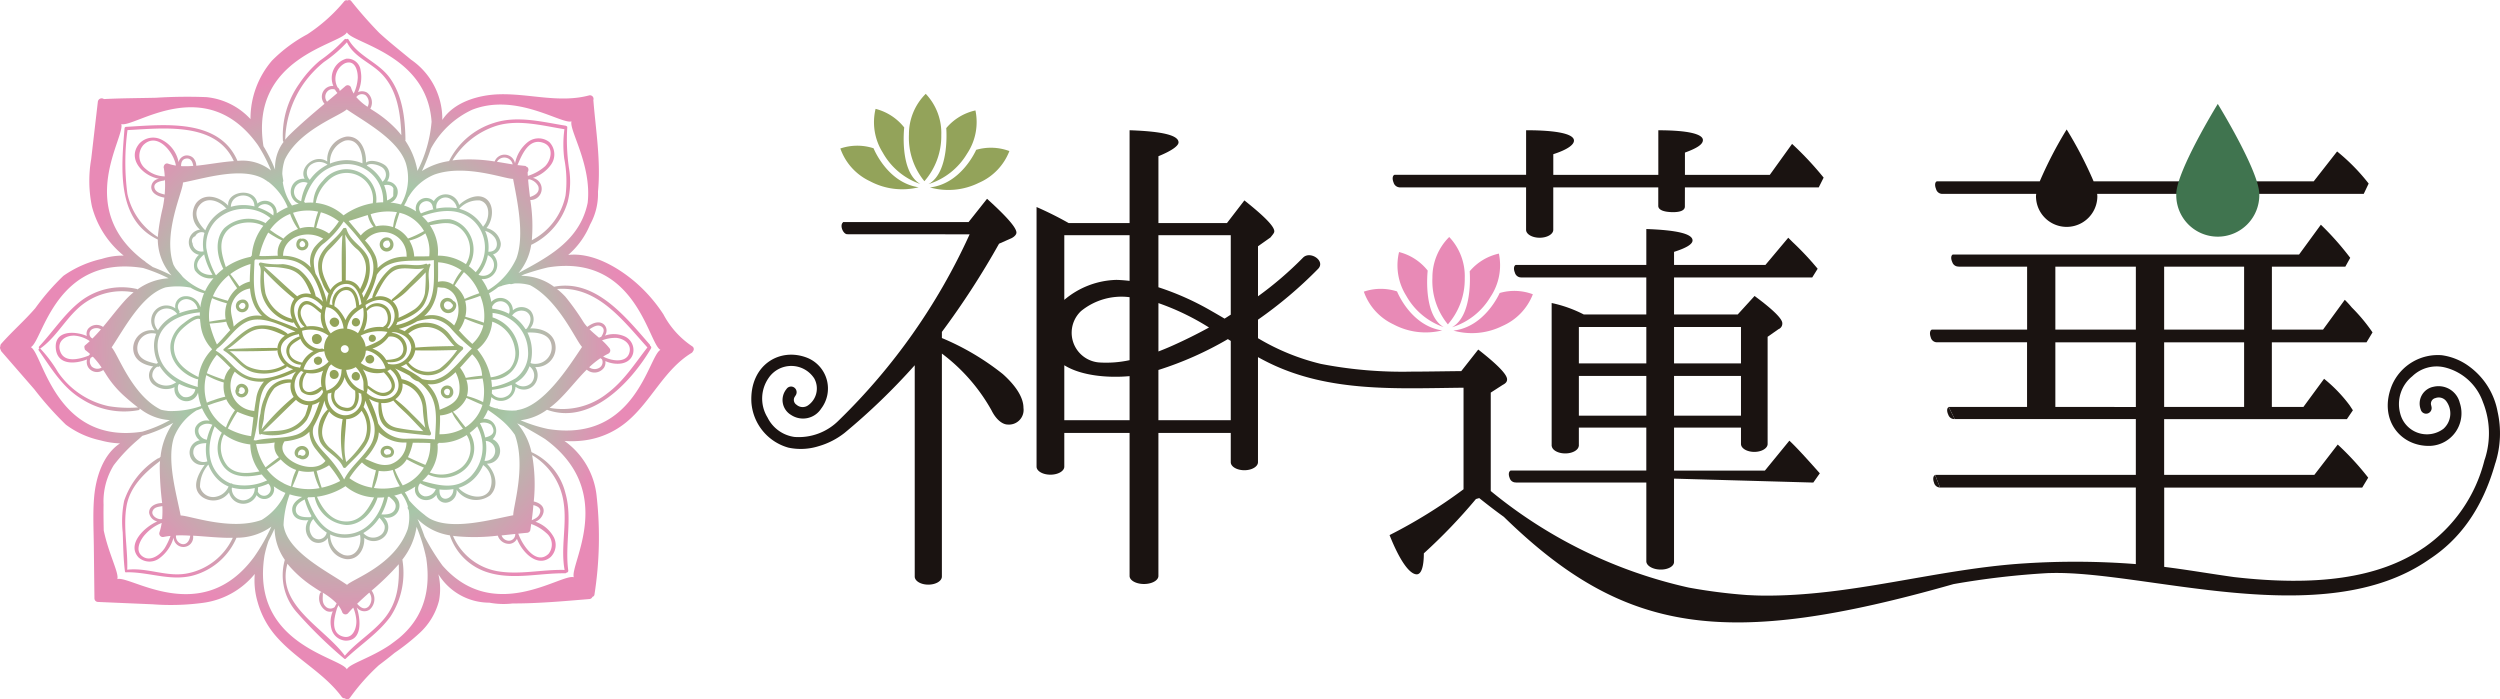 <svg xmlns="http://www.w3.org/2000/svg" xmlns:xlink="http://www.w3.org/1999/xlink" width="286" height="80" viewBox="0 0 286 80">
  <defs>
    <radialGradient id="radial-gradient" cx="0.5" cy="0.5" r="0.501" gradientTransform="translate(0.001)" gradientUnits="objectBoundingBox">
      <stop offset="0.2" stop-color="#93a35a"/>
      <stop offset="0.5" stop-color="#a8c6a9"/>
      <stop offset="0.8" stop-color="#e88ab6"/>
    </radialGradient>
  </defs>
  <g id="logo" transform="translate(-115.744 -152.975)">
    <path id="パス_224448" data-name="パス 224448" d="M153.469,195.818a.479.479,0,0,1,.134-.387.534.534,0,0,1,.853.211.5.5,0,0,1-.45.683A.489.489,0,0,1,153.469,195.818Zm14.126,2.025a.093.093,0,0,1,.012.045.713.713,0,0,1-.882.641.773.773,0,0,1-.494-1.02.743.743,0,0,1,1.049-.333A.777.777,0,0,1,167.6,197.844Zm-.549-.371a.379.379,0,0,0-.486.21.405.405,0,0,0,.322.5.424.424,0,0,0,.25-.046.186.186,0,0,1,.017-.111C167.242,197.847,167.274,197.581,167.046,197.473Zm.476-8.825a.9.9,0,0,1-1.277-.3.825.825,0,0,1,1.357-.939.194.194,0,0,1,.049.015C168.167,187.687,167.915,188.406,167.522,188.648Zm-.06-.9a.2.2,0,0,1-.068-.092.6.6,0,0,0-.531-.2.444.444,0,0,0-.311.576.472.472,0,0,0,.606.331C167.365,188.315,167.739,187.959,167.462,187.75Zm-6.891-7.336a.859.859,0,0,1-.016,1.095.792.792,0,0,1-1.1.042.809.809,0,0,1-.072-1.14.778.778,0,0,1,1.161-.031.044.044,0,0,1,.01.016A.153.153,0,0,1,160.571,180.414Zm-.265.269a.19.19,0,0,1-.041-.148.522.522,0,0,0-.593.134.408.408,0,0,0,.042.584A.414.414,0,0,0,160.306,180.683Zm34.713,12.476a.388.388,0,0,1-.167.2c-3.134,1.908-4.6,5.52-7.361,7.838a9.482,9.482,0,0,1-4.794,2.146,10.971,10.971,0,0,1-2.378.079,8.842,8.842,0,0,1,3.691,6.414,42.329,42.329,0,0,1-.257,11.141.312.312,0,0,1-.234.281.4.4,0,0,1-.344.251c-2.884.241-5.85.51-8.778.505a8.894,8.894,0,0,1-2.677-.091,6.853,6.853,0,0,1-5.825-3.256,7.2,7.2,0,0,1,.07,3.034,7.563,7.563,0,0,1-2.266,3.737,25.348,25.348,0,0,1-2.812,2.228c-.593.493-1.2.957-1.8,1.411a23.769,23.769,0,0,0-3.319,3.741.368.368,0,0,1-.562.048.4.4,0,0,1-.371-.17c-1.987-2.684-5.045-4.227-7.273-6.669a10.088,10.088,0,0,1-2.344-4.169,8.729,8.729,0,0,1-.328-3.222,9.188,9.188,0,0,1-5.8,3.29,27.4,27.4,0,0,1-5.884.183q-3.129-.132-6.258-.268a.412.412,0,0,1-.4-.405q-.036-3-.07-5.995c-.022-1.835-.122-3.693.03-5.526.189-2.294,1-4.916,2.965-6.214a9.6,9.6,0,0,1-2.227-.344,10.158,10.158,0,0,1-3.969-1.8,37.609,37.609,0,0,1-3.6-4.037l-3.75-4.313a.432.432,0,0,1-.094-.176,1.123,1.123,0,0,1-.075-.192.34.34,0,0,1,.03-.251.359.359,0,0,1,.1-.284c1.239-1.41,2.665-2.643,3.893-4.068A26.618,26.618,0,0,1,123,184.529a12.4,12.4,0,0,1,4.389-1.938,7.98,7.98,0,0,1,2.507-.374,10.708,10.708,0,0,1-3.636-5.631,14.5,14.5,0,0,1-.083-5.414q.379-3.281.761-6.564a.44.44,0,0,1,.692-.3c1.98-.1,3.969-.105,5.951-.15a56.312,56.312,0,0,1,5.767-.072A7.93,7.93,0,0,1,144.4,166.6a10.211,10.211,0,0,1,2.452-6.682A16.87,16.87,0,0,1,150.9,156.9a18.941,18.941,0,0,0,4.215-3.765.324.324,0,0,1,.4-.1.3.3,0,0,1,.388.035,48.455,48.455,0,0,0,3.21,3.65c1.027.947,2.115,1.816,3.192,2.7l.193.159c.089.074.178.146.266.219a8.229,8.229,0,0,1,3.58,6.9c1.345-2.067,4.16-2.864,6.486-2.935,3.45-.108,6.9,1.04,10.315.124a.408.408,0,0,1,.476.535c0,.012.005.022.005.034.271,3.387.875,7.009.526,10.452a7.2,7.2,0,0,1-.906,3.763,9.237,9.237,0,0,1-2.5,3.471c2.756-.316,5.678,1.4,7.67,3.1a17.361,17.361,0,0,1,3.226,3.7,10.016,10.016,0,0,0,3.274,3.639A.375.375,0,0,1,195.019,193.159ZM165.026,170a22.153,22.153,0,0,1-1.012,2.541,7.918,7.918,0,0,1,3.116-1.141.133.133,0,0,1,.011-.042,8.583,8.583,0,0,1,5.118-4.323c2.668-.868,5.487-.116,8.168.316a.2.2,0,0,1,.1.043.134.134,0,0,1,.114.139,22.379,22.379,0,0,0,.187,4.626,9.488,9.488,0,0,1-.138,3.9,7.9,7.9,0,0,1-4.122,4.9.282.282,0,0,1-.054.018,6.527,6.527,0,0,1-1.454,3.238c2.848-1.549,5.854-3.095,7.289-6.139a8.6,8.6,0,0,0,.625-1.9c.485-4.345-2.165-8.347-1.847-9.318-1.119.376-6.32-3.326-11.381-1.322A10.312,10.312,0,0,0,165.026,170Zm20.34,23.42a7.03,7.03,0,0,0-.619.34l.012.014c1,.527,2.775.785,3.02-.593.164-.924-.738-1.486-1.532-1.553a4.267,4.267,0,0,0-1.633.286,7.08,7.08,0,0,1,.833.874A.41.41,0,0,1,185.366,193.418Zm-2.22,1.57a1.043,1.043,0,0,0,1.275-.02.762.762,0,0,0,.185-.9c-.059-.038-.117-.078-.171-.118A9.891,9.891,0,0,0,183.146,194.987Zm1.406-4.657c-.459-.3-.968.062-1.369.307.343.343.715.652,1.082.966.086-.033.171-.067.259-.1C184.769,191.117,185,190.628,184.552,190.33Zm-5.931,9.3a8.219,8.219,0,0,0,6.552-1.622c1.942-1.439,3.175-3.421,4.637-5.294a.137.137,0,0,1-.041-.036c-2.793-3.091-5.7-7.014-10.3-6.644a8.549,8.549,0,0,1,.957.885,27.811,27.811,0,0,1,2.108,2.961,4.951,4.951,0,0,0,.395.49c.525-.4,1.344-.789,1.924-.263a.959.959,0,0,1,.082,1.265,3.068,3.068,0,0,1,2.292.093,1.721,1.721,0,0,1,.952,1.9c-.335,1.386-2.017,1.444-3.185.916a1.079,1.079,0,0,1-.152.752,1.342,1.342,0,0,1-1.975.226c-1.167,1.153-2.165,2.507-3.369,3.636A10.448,10.448,0,0,1,178.621,199.63ZM174.632,185.4c-.106.02-.212.041-.319.068a.381.381,0,0,1-.244-.012,6.009,6.009,0,0,0-.9.209l-.08.043a.153.153,0,0,1-.1.015c-.083.029-.165.061-.247.092a8.609,8.609,0,0,1-1.05.716,6.881,6.881,0,0,1,.258.977,1.427,1.427,0,0,1,2.468.971,1.486,1.486,0,0,1,2.035.06,1.545,1.545,0,0,1-.07,2.009c1.429-.062,2.964.616,2.921,2.294a2.2,2.2,0,0,1-2.331,2.122,1.717,1.717,0,0,1-.154,2.079,1.56,1.56,0,0,1-2.1.174,1.675,1.675,0,0,1-1.41,1.6,1.576,1.576,0,0,1-1.352-.416,5.973,5.973,0,0,1-.23,1.013.227.227,0,0,1,.076.033c.025.018.052.035.078.052a6.29,6.29,0,0,0,.65.207.117.117,0,0,1,.123,0c.033.019.066.037.1.058a6.845,6.845,0,0,0,2.21.152c-.053-.006-.109-.008-.16-.016,3.073-.315,6-4.968,7.528-7.239-.683-.665-2.672-5.357-5.959-7.067A5.551,5.551,0,0,0,174.632,185.4Zm5.586,25.017a7.523,7.523,0,0,0-3.6-5.372,19.092,19.092,0,0,1,.188,5.3c.6.132,1.236.505,1.119,1.217a1.518,1.518,0,0,1-.927,1.1,3.778,3.778,0,0,1,2.1,1.77,1.94,1.94,0,0,1-.359,2.265c-1.477,1.262-3.245-.5-3.857-2.08a1.046,1.046,0,0,1-.815.573,1.345,1.345,0,0,1-1.372-.938,22.083,22.083,0,0,1-4.865.058c-.088-.01-.175-.022-.264-.037a6.827,6.827,0,0,0,5,4.031c2.57.472,5.186-.2,7.769-.128C179.862,215.612,180.623,213,180.218,210.422Zm-49.92,7.736c2.376-.286,4.646.932,7.046.383a7.255,7.255,0,0,0,5.03-4.035c-1.484.025-3.052-.156-4.542-.244a1.122,1.122,0,1,1-2.23.214,4.369,4.369,0,0,1-1.667,2.4,1.875,1.875,0,0,1-2.331-.12c-1.393-1.483.612-3.46,2.13-4.123a1.22,1.22,0,0,1-.927-.974c-.049-.78.827-1.143,1.489-1.126a34.791,34.791,0,0,1-.278-4.309c.01-.185.025-.372.043-.557a.2.2,0,0,1-.072.1c-1.718,1.3-3.4,2.911-3.775,5.147C129.815,213.272,130.381,215.774,130.3,218.158Zm27.266-54.285a.788.788,0,0,0-1.061.213,6.133,6.133,0,0,0,1.288,1.114A1.063,1.063,0,0,0,157.564,163.874Zm-.89-2.023c.007-.817-.331-2.078-1.467-1.632a2.006,2.006,0,0,0-.834,2.771.487.487,0,0,1,.229.407c.213-.183.427-.365.639-.549a.4.4,0,0,1,.668.177,2.967,2.967,0,0,0,.3.655A4.677,4.677,0,0,0,156.674,161.85Zm-2.606,1.377a.791.791,0,0,0-.864.2.9.9,0,0,0-.044,1.19q.6-.5,1.185-1A2.248,2.248,0,0,1,154.068,163.227Zm7.591,5.215c-.1-2.515-.456-5.194-2.3-7.058-1.244-1.259-3.144-1.9-3.927-3.572a14.833,14.833,0,0,1-2.615,2.25,12.446,12.446,0,0,0-2.344,2.491,11.8,11.8,0,0,0-2.1,6.408,6.284,6.284,0,0,1,.524-.583c1.262-1.23,2.616-2.378,3.971-3.521a1.233,1.233,0,0,1,1.012-2.044,2.3,2.3,0,0,1,1.491-3.12,1.518,1.518,0,0,1,1.628,1.356,4.03,4.03,0,0,1-.3,2.467,1.163,1.163,0,0,1,1.035.057,1.43,1.43,0,0,1,.371,1.841l.353.228a13.594,13.594,0,0,1,2.6,2.1C161.27,167.962,161.471,168.2,161.659,168.442Zm-13.621,4.42c.025.245.063.49.108.735a.3.3,0,0,1-.05.23,6.24,6.24,0,0,0,1.05,2.667,6.724,6.724,0,0,1,.779-.211,1.478,1.478,0,0,1-.848-1.833,1.439,1.439,0,0,1,1.522-1.016c-.709-1.259,1.169-2.948,2.585-1.976a2.683,2.683,0,0,1,2.186-2.851c1.631-.125,2.294,1.612,2.244,2.98.565-.477,1.938-.011,2.334.441a1.369,1.369,0,0,1,.086,1.7,1.249,1.249,0,0,1,1.156.832,1.3,1.3,0,0,1-.123,1.041,1.376,1.376,0,0,1-.369.418,1.561,1.561,0,0,1-.3.132,6.738,6.738,0,0,1,1.221.226,5.978,5.978,0,0,0,.554-4.725c-.88-2.713-4.714-4.744-6.767-6.159-.67.7-5.473,2.34-7.086,5.763A5.513,5.513,0,0,0,148.038,172.862Zm32.273-5.1c-2.514-.4-5.176-1.145-7.694-.416a9.166,9.166,0,0,0-5.114,3.989c.192-.025.381-.05.56-.067a18.184,18.184,0,0,1,4.268.184,1.216,1.216,0,0,1,2.332.224,4.1,4.1,0,0,1,1.5-2.471,1.988,1.988,0,0,1,2.428.033,2.016,2.016,0,0,1,.208,2.554,4.116,4.116,0,0,1-2.1,1.54,1.28,1.28,0,0,1-.287,2.532,18.86,18.86,0,0,1,.171,4.6,7.442,7.442,0,0,0,3.862-5.141,13.447,13.447,0,0,0-.152-4.2A13.1,13.1,0,0,1,180.311,167.767Zm-5.921,4.019a.97.97,0,0,0-1.793-.29C173.2,171.583,173.8,171.685,174.39,171.785Zm1.985,3.734c.558-.172,1.179-.532.946-1.235a1.52,1.52,0,0,0-1.036-.792l-.124.041C176.213,174.194,176.293,174.855,176.375,175.519Zm1.77-3.562c.692-.737.971-2.208-.258-2.637-1.64-.572-2.421,1.325-2.943,2.551.352.035.684.071.978.106a.4.4,0,0,0-.035.058l.031.005c.305.048.344.429.19.64,0,.009,0,.018,0,.027,0,.132.012.266.02.4A5.41,5.41,0,0,0,178.145,171.957Zm-15.668,3.554a.08.08,0,0,1-.038.035,5.457,5.457,0,0,1-.47.944c.175.06.348.126.518.2a5.8,5.8,0,0,1,.867.484,1.2,1.2,0,0,1,2.02-1.17,1.57,1.57,0,0,1,2.891.433c.8-.773,2.2-1.392,3.112-.691.97.749.746,2.5.017,3.328a2.1,2.1,0,0,1,1.64,1.746,1.253,1.253,0,0,1-.893,1.273,1.65,1.65,0,0,1-1.3,2.818,6.265,6.265,0,0,1,.711,1.244.209.209,0,0,1,.011.028,8.143,8.143,0,0,0,3.256-3.635c.987-2.653.057-6.785-.378-9.1-.963.019-5.489-1.749-9.021-.487A6.134,6.134,0,0,0,162.477,175.511Zm16.382,17.124c-.111-1.478-1.62-1.658-2.773-1.605a4.907,4.907,0,0,1,.506,1.937,5.085,5.085,0,0,1-.155,1.537c.035.016.068.033.1.052A1.878,1.878,0,0,0,178.859,192.634Zm-2.54,2.25a3.445,3.445,0,0,1-.9,1.392,3.949,3.949,0,0,1-.751.528,1.325,1.325,0,0,0,1.83.019A1.284,1.284,0,0,0,176.319,194.884Zm-4.187-6.1a.383.383,0,0,1-.04-.01c.005.176.005.351,0,.525a.225.225,0,0,1,.048.01,4.362,4.362,0,0,1,2.983,3.923,3.081,3.081,0,0,1-3.183,3.2,6.556,6.556,0,0,1,.082.827,7.919,7.919,0,0,0,2.728-1.008,3.555,3.555,0,0,0,1.4-3.141A4.5,4.5,0,0,0,172.132,188.781Zm3.738,1.86a.17.17,0,0,1,.092-.045l.036-.005c.424-.57.738-1.472-.057-1.956a1.3,1.3,0,0,0-1.614.443A4.949,4.949,0,0,1,175.87,190.64ZM174.277,197a7.926,7.926,0,0,1-2.252.572c0,.132-.008.265-.018.4a1.283,1.283,0,0,0,1.615.375A1.105,1.105,0,0,0,174.277,197Zm-2.239-8.931c.01.077.021.154.027.232a.292.292,0,0,1,.067,0,5.192,5.192,0,0,1,1.84.571A1.047,1.047,0,0,0,172.038,188.07Zm-1.661,4.868c-.012.008-.025.014-.036.02a7.261,7.261,0,0,1,1.541,3.184,4.084,4.084,0,0,0,2.185-.967,2.759,2.759,0,0,0,.585-2.3,3.866,3.866,0,0,0-2.6-3.1A4.4,4.4,0,0,1,170.377,192.938Zm-.827,14.585a4.835,4.835,0,0,0,.785-5.775,6.542,6.542,0,0,1-.856.753c.01.012.019.022.028.035a3.26,3.26,0,0,1-.608,4.156,3.827,3.827,0,0,1-4.158.57,5.916,5.916,0,0,1-.691.739C165.953,208.517,167.89,209.052,169.55,207.522Zm-3.528,1.447c-.078,1.645,1.619,1.178,1.589-.04A5.5,5.5,0,0,1,166.022,208.97Zm-3.608,1.974a4.246,4.246,0,0,0-.755-1.513,7.8,7.8,0,0,1-.814.246,1.389,1.389,0,0,1-1.225,2.463,1.509,1.509,0,0,1-.042,2.353,1.744,1.744,0,0,1-2.165.014c.073,1.238-.647,2.543-2.056,2.434a2.44,2.44,0,0,1-2.1-2.426,1.327,1.327,0,0,1-1.854.329,1.758,1.758,0,0,1-.374-2.363c-.768.083-1.67-.093-1.838-.973-.152-.8.476-1.336,1.119-1.682a6.656,6.656,0,0,1-1.429-.3,11.745,11.745,0,0,0-.7,3.509c.388,3.061,5.045,5.318,7.268,6.85.646-.678,5.474-2.242,6.937-6.376a5.268,5.268,0,0,0,.117-2.16c-.031-.058-.062-.117-.093-.176A.215.215,0,0,1,162.414,210.944Zm-9.732,9.931c-.007.515-.121,1.034.278,1.449a.773.773,0,0,0,1.07.1c.062-.124.127-.248.2-.366l0-.016a.1.1,0,0,1,.022-.044,7.79,7.79,0,0,0-1.624-1.243A.145.145,0,0,1,152.682,220.875Zm2.34,4.932c1.071.275,1.514-.929,1.492-1.78a4.462,4.462,0,0,0-.359-1.538c-.209.215-.413.435-.606.657a.4.4,0,0,1-.668-.179,3.083,3.083,0,0,0-.448-.758.854.854,0,0,1-.118.31C153.955,223.694,153.527,225.421,155.022,225.807Zm2.971-5.038c-.476.423-.947.846-1.393,1.28.345.39.81.763,1.3.324A1.279,1.279,0,0,0,157.993,220.769Zm-11.756-12.81a.173.173,0,0,1,.074-.014,7.745,7.745,0,0,1-.626-.693c-1.5.318-3.26.455-4.332-.868a3.519,3.519,0,0,1-.232-3.906,7.772,7.772,0,0,1-.822-.73c-.756,1.825-.955,3.965.442,5.552a3.469,3.469,0,0,0,1.394.979.23.23,0,0,1,.231.079A6.022,6.022,0,0,0,146.237,207.959Zm-3.944.8c-.01.017-.022.037-.031.057a1.328,1.328,0,0,0,1.338,1.4,1.357,1.357,0,0,0,1.284-1.412A5.389,5.389,0,0,1,142.293,208.758Zm-3.925-11.515a6.988,6.988,0,0,1,.046-.926.12.12,0,0,1-.126.033c-1.706-.525-3.287-2.144-3.028-4.068A3.581,3.581,0,0,1,136.693,190c.421-.327,1.313-1.058,1.911-.9,0-.129,0-.26.008-.389-2.475.187-5.321,1.553-4.772,4.55C134.265,195.574,136.315,196.672,138.368,197.243Zm-2.111-.344a1.229,1.229,0,0,1-.1.081,1.126,1.126,0,0,0,.582,1.4,1.074,1.074,0,0,0,1.349-.87A6.423,6.423,0,0,1,136.257,196.9Zm-2.641-5.739a1.706,1.706,0,0,0-2.113,2.059c.281.954,1.293,1.173,2.148,1.366.047-.031.1-.063.146-.091a.075.075,0,0,1,.018-.006,4.491,4.491,0,0,1-.433-1.583A3.785,3.785,0,0,1,133.616,191.161Zm-.437,4.919a1.424,1.424,0,0,0,.894.881,1.9,1.9,0,0,0,1.827-.257,5.383,5.383,0,0,1-1.9-1.864.137.137,0,0,1-.134.1c-.048,0-.1-.007-.145-.01A1.148,1.148,0,0,0,133.179,196.08Zm.639-5.332a4.5,4.5,0,0,1,2.2-1.848l-.005,0a1.454,1.454,0,0,0-2.169-.263A1.529,1.529,0,0,0,133.818,190.749Zm2.427-2.057.012.016a.133.133,0,0,1,.019.089,7.881,7.881,0,0,1,2.071-.478,1.371,1.371,0,0,0-1.225-1.124c-.717-.031-1.346.681-.858,1.349A.107.107,0,0,1,136.245,188.692Zm2.2,7.44a5.542,5.542,0,0,1,1.54-3.163.126.126,0,0,1,.007-.058,4.871,4.871,0,0,1-1.312-2.933c-.024-.164-.04-.329-.052-.5a.128.128,0,0,1-.063-.012c-.466-.2-1.749.9-2.028,1.187a2.873,2.873,0,0,0-.9,2.088c.043,1.712,1.4,2.662,2.763,3.347A.152.152,0,0,1,138.44,196.132ZM138.081,180a.551.551,0,0,0-.309.8,1.033,1.033,0,0,0,1.212.94.147.147,0,0,1,.052.006,4.764,4.764,0,0,1,.1-2.119c-.023-.014-.044-.031-.067-.048A.8.8,0,0,0,138.081,180Zm1.152-.671a4.348,4.348,0,0,1,1.046-1.576,4.587,4.587,0,0,1,1.407-.943.175.175,0,0,1-.126-.061c-.788-.825-2.2-1.332-3.025-.253C137.781,177.483,138.5,178.608,139.233,179.329Zm-.462,4.778a2,2,0,0,0,1.285.307,8.054,8.054,0,0,1-.955-2.336C138.519,182.56,137.806,183.371,138.771,184.107Zm1.642.308a.161.161,0,0,1,.053.048,7.374,7.374,0,0,1,.826-.727c-.726-1.423-1.037-3.362.1-4.65a4.088,4.088,0,0,1,4.656-.626.2.2,0,0,1,.061.054,6.93,6.93,0,0,1,.579-.586,4.684,4.684,0,0,0-6.2.225,4.071,4.071,0,0,0-1.141,3.2A10.162,10.162,0,0,0,140.413,184.415Zm4.441-7.825c-.023-1.745-2.665-1.605-2.7.048A5.132,5.132,0,0,1,144.854,176.59Zm5.679-.518a.2.2,0,0,1,.1.107,6.051,6.051,0,0,1,.947-.02,3.758,3.758,0,0,1,1.1-2.5,3.491,3.491,0,0,1,2.56-1.326,3.449,3.449,0,0,1,3.543,3.832l0,.005a7.726,7.726,0,0,1,.793-.051v-.02a4.166,4.166,0,0,0-4.741-4.317C152.487,172.07,151.091,173.921,150.533,176.072Zm4.544-4.764a4.621,4.621,0,0,1,2.129.354c.061-1.167-.462-2.924-1.983-2.6a2.594,2.594,0,0,0-1.725,2.629A4.965,4.965,0,0,1,155.077,171.308Zm8.949,6.392a5.744,5.744,0,0,1,.68.737,6.523,6.523,0,0,1,2.492-.383,3.268,3.268,0,0,1,1.867,1.118,3.645,3.645,0,0,1,.317,4.251l0,.006a7.267,7.267,0,0,1,.783.686,4.268,4.268,0,0,0-.23-5.868C168.269,176.666,166,177,164.026,177.7Zm3.924-.912c.018-.022.037-.045.057-.068a1.529,1.529,0,0,0-.7-.963,1.054,1.054,0,0,0-1.649,1,.2.2,0,0,1-.013.089A6.207,6.207,0,0,1,167.95,176.788Zm-8.25,33.081a6.93,6.93,0,0,1-.779.029.149.149,0,0,1-.008.078c-.525,1.553-1.824,3.089-3.571,3.057a4.006,4.006,0,0,1-3.6-3.2,7.184,7.184,0,0,1-.752.028.149.149,0,0,1-.078.092l-.012.006c.732,2.009,1.919,4.167,4.319,4.142S159.188,212.052,159.7,209.869Zm-2.771,4.274a4.287,4.287,0,0,1-1.715.357,3.849,3.849,0,0,1-1.7-.383,2.453,2.453,0,0,0,1.57,2.349C156.524,216.849,157.167,215.316,156.929,214.144Zm-16.516-21.061c.028.015.056.034.084.051a.224.224,0,0,1,.085.052c1.162.722,1.894,2.011,3.122,2.656,1.807.948,3.852.165,5.583-.631a2.421,2.421,0,0,1-.746-.342.151.151,0,0,1-.083.161,4.967,4.967,0,0,1-3.729.536c-1.436-.4-2.136-1.742-3.367-2.472a.137.137,0,0,1,.067-.25.141.141,0,0,1,.05-.077c1.1-.841,2.064-2.058,3.425-2.481a4.642,4.642,0,0,1,3.657.8.179.179,0,0,1,.088.115,3.027,3.027,0,0,1,.9-.289c-1.693-.72-3.947-1.956-5.655-1.086-1.378.7-2.137,2.168-3.367,3.067a.151.151,0,0,1-.031.086C140.464,193.008,140.439,193.046,140.413,193.082Zm.148-.7c.535-.514,1.02-1.111,1.538-1.659a.187.187,0,0,1-.071-.061,3.381,3.381,0,0,1-.4-.89l-.013.006c-.62.11-1.258.166-1.89.217A12.213,12.213,0,0,0,140.561,192.383Zm18.291-7.975a10.788,10.788,0,0,1-1.205,2.992,3.487,3.487,0,0,1,.705-.364.126.126,0,0,1-.013-.105,6.768,6.768,0,0,1,2.13-3.291c1.177-.827,2.7-.015,3.979-.486a.2.2,0,0,1,.249.149c.018-.031.034-.065.055-.1a.133.133,0,0,1,.228.135c-.387.868-.079,1.751-.156,2.655a4.818,4.818,0,0,1-.457,1.6c-.543,1.158-1.958,1.742-3.064,2.205a.171.171,0,0,1-.085.011,2.168,2.168,0,0,1-.163.366,5.77,5.77,0,0,0,3.666-2.326c.855-1.421.645-3.466.662-5.115C163.191,182.959,160.227,182.292,158.852,184.408Zm4.277-2.093c.6-.008,1.183,0,1.719-.024a4.71,4.71,0,0,0-.444-2.619,4.954,4.954,0,0,1-1.833.819A4,4,0,0,1,163.129,182.315Zm5.179,15.363a3.814,3.814,0,0,0-.448-2.121,5.669,5.669,0,0,1-1.74,1.175,2.818,2.818,0,0,1-1.455.183,5.231,5.231,0,0,1,.8,1.057,4.926,4.926,0,0,1,.574,1.887.127.127,0,0,1,.027-.018C167.078,199.437,168.254,198.943,168.308,197.678Zm-.853,2.448a3.557,3.557,0,0,1-1.374.375c.027.717-.022,1.444-.065,2.152a5.457,5.457,0,0,0,2.694-.637q-.323-.411-.621-.835a4.467,4.467,0,0,1-.632-1.038Zm2.267-7.277a19.069,19.069,0,0,1-2.453-2.368,3.385,3.385,0,0,0-2.11-1.039,6.893,6.893,0,0,0-1.688.287,7.875,7.875,0,0,1-2.106.872,3.8,3.8,0,0,1,.423.15,2.492,2.492,0,0,1,.25.122,3.493,3.493,0,0,1,3.41-.839,3.541,3.541,0,0,1,1.524.953c.527.567.844,1.332,1.607,1.631a.216.216,0,0,1,.094.357c-1.135,1.017-1.726,2.541-3.351,2.87a3.071,3.071,0,0,1-3.114-1.237,2.559,2.559,0,0,1-.6.3,12.056,12.056,0,0,1,2.425,1.431,3.824,3.824,0,0,0,1.4.109,4.17,4.17,0,0,0,1.886-1.078C168.19,194.6,168.894,193.662,169.722,192.849ZM164.4,201.91a14.541,14.541,0,0,1-.278-2.079,3.141,3.141,0,0,0-2.335-2.989,1.938,1.938,0,0,1-.549,1.574,2.387,2.387,0,0,1-.269.231,14.531,14.531,0,0,1,1.819,1.62C163.333,200.8,163.886,201.338,164.4,201.91Zm-1.8-1.253c-.609-.622-1.308-1.189-1.859-1.863a2.315,2.315,0,0,1-1.388.283c.085,1.346.289,2.521,1.814,2.845a23.812,23.812,0,0,0,3.007.381C163.64,201.762,163.128,201.2,162.6,200.657Zm-2.246-5.445a.134.134,0,0,1-.065.087,2.162,2.162,0,0,1-.24.124c.652.662,1.334,1.769.451,2.525s-1.976.083-2.692-.557a2.534,2.534,0,0,1-.109.513c0,.008-.01.013-.013.02a2.615,2.615,0,0,0,2.82.507C161.821,197.7,161.435,195.951,160.351,195.212ZM152.008,209.8c.636,1.46,1.71,2.9,3.477,2.83,1.6-.069,2.424-1.463,3.049-2.753a5.524,5.524,0,0,1-3.273-1.288.212.212,0,0,1-.045.038A7.889,7.889,0,0,1,152.008,209.8ZM154.665,208a14.158,14.158,0,0,0-1.276-1.8,4.457,4.457,0,0,1-.807.428,2.4,2.4,0,0,1-.62.209c.175.652.358,1.293.584,1.93A8.09,8.09,0,0,0,154.665,208Zm3.637.761c.1-.664.309-1.324.45-1.987a3.6,3.6,0,0,1-1.6-.9,10.979,10.979,0,0,0-1.439,1.8A5.876,5.876,0,0,0,158.3,208.759Zm-.427-4.467a3.454,3.454,0,0,0,.565-3.185c-.249-.79-.62-1.539-.915-2.315a2.483,2.483,0,0,1-.191.743.22.22,0,0,1,.043.048,4.048,4.048,0,0,1,.609,3.472c-.444,1.346-1.753,2.392-2.683,3.395a.2.2,0,0,1-.313-.041c-.557-1.259-2.027-1.7-2.634-2.923a3.386,3.386,0,0,1,.881-3.668,2.456,2.456,0,0,1-.369-1.031,14.9,14.9,0,0,1-1.238,2.96c-.466,1.411.815,2.565,1.7,3.545a13.354,13.354,0,0,1,1.786,2.533C155.791,206.46,157.008,205.546,157.875,204.292Zm-8.86-7.544a3.038,3.038,0,0,0-1.863.617,4.844,4.844,0,0,0-.852,1.547,7.171,7.171,0,0,0-.373,1.95c-.056.418-.183.815-.251,1.225a26.158,26.158,0,0,1,3.663-3.706A2.2,2.2,0,0,1,149.015,196.748Zm-3.172,5.6c1.189-.111,2.368.043,3.481-.577a3.366,3.366,0,0,0,1.339-1.3,10.531,10.531,0,0,0,.352-1.148,2.023,2.023,0,0,1-1.411-.612C148.339,199.909,147.116,201.16,145.843,202.348Zm6.859-4.527.013-.021a2.158,2.158,0,0,1-.12-.3.232.232,0,0,1-.018.029,1.6,1.6,0,0,1-2.338.251,1.835,1.835,0,0,1,.246-2.24,2.584,2.584,0,0,1-.295-.125,2.179,2.179,0,0,0-.414,2.81A1.713,1.713,0,0,0,152.7,197.821Zm-10.687-4.674c.719.491,1.23,1.245,1.992,1.709a4.586,4.586,0,0,0,4.28-.124.178.178,0,0,1,.058-.013,2.5,2.5,0,0,1-.85-1.5,1.917,1.917,0,0,1-.021-.223.141.141,0,0,1-.129.087C145.573,193.148,143.788,193.178,142.015,193.148Zm5.33-.368a.136.136,0,0,1,.127.079,1.863,1.863,0,0,1,.861-1.479c-1.383-.606-2.613-1.22-4.061-.377-.923.539-1.625,1.372-2.542,1.921C143.6,192.816,145.477,192.778,147.345,192.78Zm2.438,2.208a.184.184,0,0,1,.139.03c.05.008.1.016.148.021a3.413,3.413,0,0,1,.124-.342,1.723,1.723,0,0,1-1.679-1.372c-.143-.906.666-1.58,1.437-1.84a.126.126,0,0,1,.059-.008,2.82,2.82,0,0,1-.088-.327.142.142,0,0,1-.1.071c-.963.176-2.131.82-1.922,1.968A2.266,2.266,0,0,0,149.783,194.988Zm-.372-7.823-.015-.011a32.586,32.586,0,0,1-3.45-3.226c0,.023,0,.048,0,.071a11.5,11.5,0,0,0,.164,2.522,4.243,4.243,0,0,0,3.068,2.931A2.268,2.268,0,0,1,149.411,187.165Zm.3-.326a.342.342,0,0,1,.033.032,1.8,1.8,0,0,1,1.581-.237c-.533-1.295-1.05-2.444-2.536-2.875a9.727,9.727,0,0,0-2.209-.246,5.156,5.156,0,0,1-.634-.054C147.229,184.548,148.425,185.746,149.708,186.839Zm.454,3.667a3.059,3.059,0,0,1,.425-.136,1.921,1.921,0,0,1-.52-2.529c.79-1.024,1.754.04,2.457.554a3.567,3.567,0,0,1,.1-.362c-.666-.828-1.992-1.6-2.883-.6C148.971,188.291,149.636,189.661,150.162,190.506ZM160.6,187.2c1.306-1.086,2.437-2.371,3.661-3.547-.94.241-1.88-.1-2.843.075-1.4.249-2.127,2.056-2.762,3.216a2.07,2.07,0,0,1,2.159.659,2.227,2.227,0,0,1,.518,1.734,11.744,11.744,0,0,0,1.845-.987,2.957,2.957,0,0,0,1.177-1.834,18.809,18.809,0,0,0,.086-2.39c-.558.632-1.186,1.214-1.8,1.786a7.09,7.09,0,0,1-1.918,1.51C160.6,187.47,160.5,187.279,160.6,187.2Zm-3.036.66a.209.209,0,0,1-.005.1c.036.1.067.206.093.308a1.594,1.594,0,0,1,2.437-.077,1.754,1.754,0,0,1,.364,1.429,1.616,1.616,0,0,1-.414.873c.063.019.124.039.186.064a.17.17,0,0,1,.037-.067,1.9,1.9,0,0,0,.106-2.714C159.494,186.946,158.448,187.318,157.559,187.857Zm-.487,10.3a.219.219,0,0,1,.013-.128c-.11-.039-.22-.085-.327-.135a2.309,2.309,0,0,1-.341,1.662,1.259,1.259,0,0,1-1.375.392,1.732,1.732,0,0,1-1.375-2.061,1.619,1.619,0,0,1-.41.1A2.127,2.127,0,0,0,155,200.468,1.9,1.9,0,0,0,157.072,198.157Zm.031,1.8a2.233,2.233,0,0,1-1.761.971c-.052,1.579-.408,3.358.006,4.9a11.709,11.709,0,0,0,2.037-2.424A3.436,3.436,0,0,0,157.1,199.954Zm-2.159.961a2.377,2.377,0,0,1-1.547-.874c-.8,1.434-1.348,2.865.052,4.154a12.59,12.59,0,0,1,1.523,1.429A13.139,13.139,0,0,1,154.944,200.915Zm-2.219-5.553a2.909,2.909,0,0,1-1.915.268,2.1,2.1,0,0,0-.434,1.647c.338.958,1.443.427,1.956.005a.176.176,0,0,1,.2-.025A3.221,3.221,0,0,1,152.725,195.362Zm.6-1.006.012-.008c-.019-.025-.039-.049-.057-.075a.087.087,0,0,1-.019-.023l-.012-.02a2.53,2.53,0,0,1-.406-1.081,2.141,2.141,0,0,1-.536.081,3.047,3.047,0,0,0-1.842,1.988A2.989,2.989,0,0,0,153.329,194.357Zm1.591-14.5a19.779,19.779,0,0,1-1.592,1.733,2.756,2.756,0,0,0-.648,2.621,5.169,5.169,0,0,0,.409,1.049,6.952,6.952,0,0,0,.452.892,2.385,2.385,0,0,1,1.332-1.029.223.223,0,0,1-.026-.109C154.851,183.3,154.787,181.567,154.92,179.856Zm-1.478,7.939a1.33,1.33,0,0,1,.33.083,1.843,1.843,0,0,1,1.466-2.088c1.149-.1,1.523,1.176,1.6,2.106.088-.054.174-.1.258-.149-.184-1.138-.684-2.55-2.106-2.256a1.74,1.74,0,0,0-1.173.975.255.255,0,0,1-.089.187A3.826,3.826,0,0,0,153.442,187.8Zm1.856-2.781c0,.012,0,.022,0,.033a1.725,1.725,0,0,1,1.638,1c.78-1.533,1.116-3.138-.25-4.493a5.432,5.432,0,0,1-1.456-1.762C155.362,181.526,155.3,183.28,155.3,185.014Zm2.045,5.8a3.788,3.788,0,0,1,2.237-.42.151.151,0,0,1,.069-.083c.671-.352.536-1.551.065-1.994a1.391,1.391,0,0,0-1.923.164.1.1,0,0,1-.09.031A3.8,3.8,0,0,1,157.343,190.81Zm-.3.538-.015,0,0,.006-.022.027a2.4,2.4,0,0,1,.567,1.245,8.35,8.35,0,0,0,1.593-.72,3.054,3.054,0,0,0,.9-.965A4.8,4.8,0,0,0,157.045,191.348Zm-.668,6.374a.182.182,0,0,1,.005-.048,2.925,2.925,0,0,1-1.215-1.58,2.688,2.688,0,0,1-1.078,1.576.182.182,0,0,1-.014.056,1.376,1.376,0,0,0,1.068,1.853C156.369,199.892,156.447,198.572,156.377,197.721Zm-1.618-4.983a.437.437,0,0,0,.115.466.458.458,0,0,0,.7-.068.453.453,0,1,0-.81-.4Zm.51-3.144a3.253,3.253,0,0,1,1.247-1.489.186.186,0,0,1-.022-.075c-.058-.734-.3-2.059-1.332-1.863-.772.145-1.129,1.126-1.167,1.809l0,.012a2.315,2.315,0,0,1,.627.566A4.864,4.864,0,0,1,155.269,189.594Zm1.748,4.9a3.578,3.578,0,0,0,2.831.619v0a2.892,2.892,0,0,0-2.126-2.05l-.046.014a.2.2,0,0,1-.082.01A2.252,2.252,0,0,1,157.017,194.493Zm.269-6.334a4.558,4.558,0,0,0-1.151.85,2.963,2.963,0,0,0-.675,1.457c0,.029,0,.061,0,.092l0,.008a2.619,2.619,0,0,1,1.033.372c.072.045.138.092.2.141A4.181,4.181,0,0,0,157.286,188.159Zm-4.225-.039a3.305,3.305,0,0,0,.418,2.867l.02.013a.206.206,0,0,1,.075.113,2.305,2.305,0,0,1,1.475-.568C154.97,189.547,154.155,188.165,153.061,188.12Zm-2.757,2.7,0,.014a2.246,2.246,0,0,0,2.046,2.042,2.477,2.477,0,0,1,.262-.036.112.112,0,0,1,.113.064c.032,0,.063,0,.094,0a2.29,2.29,0,0,1,.211-1.076,2.336,2.336,0,0,1,.3-.466.15.15,0,0,1-.032-.019A3.438,3.438,0,0,0,150.3,190.821Zm-.2.892a.127.127,0,0,1-.039.041c-.506.36-1.25.64-1.222,1.4.029.808.8,1.145,1.469,1.293a3.085,3.085,0,0,1,1.3-1.316A2.513,2.513,0,0,1,150.1,191.714Zm2.994,5.94a2.4,2.4,0,0,0,1.713-2.255.2.2,0,0,1,.063-.15,2.481,2.481,0,0,1-1.069-.46,2.031,2.031,0,0,1-.185-.146l0,.005a2.671,2.671,0,0,1-.206.22A3.77,3.77,0,0,0,153.1,197.654Zm4.283.037c-.1-.381-.01-.809-.089-1.2a3.324,3.324,0,0,0-.85-1.528,2.3,2.3,0,0,1-1.094.318A2.977,2.977,0,0,0,157.38,197.691Zm.441-.622a.089.089,0,0,1,.045.019c.6.431,1.319,1.034,2.1.743,1.221-.452.245-1.7-.313-2.267a3.186,3.186,0,0,1-2.408-.356A3.413,3.413,0,0,1,157.821,197.07Zm2.116-2.922c.829-.067,1.873-.133,1.953-1.2a1.445,1.445,0,0,0-1.683-1.468,3.641,3.641,0,0,1-1.866,1.365,2.936,2.936,0,0,1,1.584,1.3Zm-1.895-12.18a25.753,25.753,0,0,0-2.982-3.671,10.5,10.5,0,0,1-2.176,2.447,2.908,2.908,0,0,0-1.239,1.967,4.918,4.918,0,0,0,.206,1.57,11.756,11.756,0,0,1,1.308,3.262,2.333,2.333,0,0,1,.176-.985,3.961,3.961,0,0,1-.751-1.342,4.114,4.114,0,0,1-.433-2.18c.2-1.732,1.986-2.558,2.842-3.923a.144.144,0,0,1,.162-.058.16.16,0,0,1,.227.09c.415,1.49,2.063,2.037,2.548,3.479a4.891,4.891,0,0,1-.7,3.814.194.194,0,0,1-.072.08,4.846,4.846,0,0,1,.168.5C158.14,185.476,159,183.648,158.042,181.967Zm-5.245,8.615a3.059,3.059,0,0,1-.333-1.814.177.177,0,0,1-.067-.027c-.555-.393-1.506-1.554-2.1-.571-.453.753.158,1.514.547,2.144A3.49,3.49,0,0,1,152.8,190.583Zm10,2.17a1.762,1.762,0,0,0-.927-1.439c-.288-.162-1.033-.5-1.338-.265a1.838,1.838,0,0,1,1.76,1.769c0,1.31-1.156,1.69-2.238,1.568a2.475,2.475,0,0,1,.1.228.139.139,0,0,1,.086-.011A2.1,2.1,0,0,0,162.795,192.753Zm4.942-.189c-.429-.4-.74-.908-1.182-1.341a3,3,0,0,0-4.11-.073,2.19,2.19,0,0,1,.785,1.336,1.9,1.9,0,0,1,.026.259.154.154,0,0,1,.059-.016C164.785,192.616,166.264,192.588,167.737,192.564Zm-4.422.49a.174.174,0,0,1-.074-.017,2.226,2.226,0,0,1-.785,1.384,2.842,2.842,0,0,0,3.594.721,9.382,9.382,0,0,0,1.994-2.134C166.47,193.052,164.89,193.1,163.315,193.054Zm4.551-6.106a1.931,1.931,0,0,0-1.327-1.064,5.116,5.116,0,0,1-.671-.065.085.085,0,0,1-.057.027l-.012,0a5.252,5.252,0,0,1-.8,2.465,4.6,4.6,0,0,1-.734.83,3.106,3.106,0,0,1,2.3.221,5.3,5.3,0,0,1,1.13.837A3.449,3.449,0,0,0,167.866,186.948Zm-2.023-1.74.01,0a2.09,2.09,0,0,1,1.716.323,6.074,6.074,0,0,1,.984-1.624,5.328,5.328,0,0,0-2.692-.938C165.858,183.684,165.88,184.45,165.843,185.208Zm2.9,1.6a3.023,3.023,0,0,1,.152.36,17.493,17.493,0,0,1,1.677-.656c-.037-.087-.074-.174-.114-.261a5.807,5.807,0,0,0-1.643-2.156c-.375.506-.731,1.011-1.065,1.548A3.382,3.382,0,0,1,168.738,186.811Zm-.228-7.631c-1.121-1.041-2.293-.641-3.591-.448a5.374,5.374,0,0,1,.908,3.485,5.629,5.629,0,0,1,3.211.974A3.225,3.225,0,0,0,168.51,179.18Zm-6.241,3.166a.23.23,0,0,1-.017-.07,2.686,2.686,0,0,0-4.716-1.833.207.207,0,0,1-.05.033,6.349,6.349,0,0,1,1.227,1.831,3.718,3.718,0,0,1,.22,1.343A4.317,4.317,0,0,1,162.269,182.345Zm-3.784-3.411a2.981,2.981,0,0,1-.674-1.366c-.722.215-1.445.475-2.19.68l1.387,1.659A3.136,3.136,0,0,1,158.485,178.934Zm-.089-2.713a.206.206,0,0,1-.009-.059,3.016,3.016,0,0,0-5.213-2.433,4.514,4.514,0,0,0-1.314,2.45,5.591,5.591,0,0,1,3.178,1.428A7.96,7.96,0,0,1,158.4,176.221Zm-5.953,1.038c-.195.588-.376,1.171-.534,1.77a4.525,4.525,0,0,1,1.434.632l.03.024a8.618,8.618,0,0,0,1.131-1.39A5.757,5.757,0,0,0,152.443,177.259Zm-4.317,4.973a4.4,4.4,0,0,1,2.506.747,4.546,4.546,0,0,1,.668.591,2.78,2.78,0,0,1,.4-2.293,5.666,5.666,0,0,1,1.016-1C151.016,179.22,148.185,179.931,148.126,182.232Zm-3.18.416a.176.176,0,0,1-.094.108c-.08,2.425-.459,5.337,1.906,6.64,1.033.348,2.047.755,3.06,1.156a3.462,3.462,0,0,1-.472-.721.2.2,0,0,1-.191.052,4.653,4.653,0,0,1-2.927-2.052,4.432,4.432,0,0,1-.644-1.717,8.947,8.947,0,0,1-.053-1.417c0-.37.137-1.122-.158-1.41a.2.2,0,0,1,.228-.282,8.8,8.8,0,0,0,2.494.18,4.436,4.436,0,0,1,1.83.6,5.228,5.228,0,0,1,1.914,3,.232.232,0,0,1,.011.066,3.447,3.447,0,0,1,.84.642c-.482-1.692-1.1-3.569-2.743-4.432C148.447,182.272,146.592,182.789,144.946,182.649ZM148,180.472a5.8,5.8,0,0,1-.836-.432,7.055,7.055,0,0,1-.732-.463,8.95,8.95,0,0,0-1.021,2.682c.7.031,1.411-.019,2.115-.031A2.3,2.3,0,0,1,148,180.472Zm-2.134-1.663-.015-.005c-1.255-.693-3.5-.447-4.339.839-.8,1.226-.345,2.618.066,3.889a7.656,7.656,0,0,1,2.86-1.178.2.2,0,0,1,.113-.136A6.172,6.172,0,0,1,145.869,178.809Zm-3.78,5.522c.365.456.709.932,1.043,1.41a3.473,3.473,0,0,1,1.1-.527.289.289,0,0,1,.09-.009c0-.676.048-1.357.085-2.029A7.529,7.529,0,0,0,142.089,184.33Zm.219,3.3c-.368.975.1,1.775.169,2.711a4.791,4.791,0,0,1,1.625-1.086,3.087,3.087,0,0,1,1.624-.13,4.083,4.083,0,0,1-1-1.478,5.607,5.607,0,0,1-.375-1.669A2.622,2.622,0,0,0,142.308,187.627Zm-2.9,8.038a21.177,21.177,0,0,0,1.99.751,2.706,2.706,0,0,1,.721-1.366c-.518-.5-1.014-1.034-1.562-1.492A5.886,5.886,0,0,0,139.407,195.666Zm5.294,4.306a.2.2,0,0,1,.13.045c.06-.444.125-.886.207-1.325a3.717,3.717,0,0,1,.906-2.066,4.715,4.715,0,0,1-1.556-.136,4.541,4.541,0,0,1-1.784-1A2.882,2.882,0,0,0,144.7,199.971Zm-1.807.11c-.407.615-.745,1.254-1.088,1.9a7.74,7.74,0,0,0,2.666.886c.1-.713.181-1.431.269-2.146A10.733,10.733,0,0,1,142.894,200.081Zm-1.528,2.572a3.331,3.331,0,0,0,.425,3.65c.97.995,2.392.832,3.634.6a5.3,5.3,0,0,1-1.043-3.088A6.176,6.176,0,0,1,141.366,202.654Zm4.761,3.786c.5-.4,1.01-.792,1.533-1.162a1.827,1.827,0,0,1-.485-1.686,13.021,13.021,0,0,1-2.133.166A7.012,7.012,0,0,0,146.127,206.44Zm3.392-3.689c1.745-.513,2.208-2.275,2.8-3.836a2.247,2.247,0,0,1-.839.366c0,.007,0,.013,0,.023a6.7,6.7,0,0,1-.632,1.7,3.8,3.8,0,0,1-1.192,1.078,5.725,5.725,0,0,1-4.034.539.125.125,0,0,1-.227-.023,5.964,5.964,0,0,1,.148-2.322,5.862,5.862,0,0,1,.559-1.982,2.777,2.777,0,0,1,2.9-1.915.185.185,0,0,1,.1.036,2.784,2.784,0,0,1,.518-.94,13.685,13.685,0,0,1-2.7,1c-1.36.648-1.46,2.383-1.622,3.719a17.311,17.311,0,0,1-.535,3.142c.033,0,.065,0,.1,0a.225.225,0,0,1,.126.032C146.446,203,148.054,203.183,149.519,202.751Zm3.457,2.945c-.34-.406-.686-.815-1.025-1.247a3.354,3.354,0,0,1-.811-2.087,2.9,2.9,0,0,1-.858.618,6.491,6.491,0,0,1-1.984.48C146.943,205.39,151.574,207.53,152.976,205.7Zm-3.053,1.12a17.708,17.708,0,0,1-.736,1.841,6.7,6.7,0,0,0,3.123.158,8.165,8.165,0,0,1-.676-1.917A4.075,4.075,0,0,1,149.923,206.816Zm.679,3.293c-.5.254-1.041.6-1.018,1.208.032.845,1.044.83,1.688.822.038-.042.075-.084.115-.121A7.994,7.994,0,0,1,150.6,210.109Zm.893,4.249a.946.946,0,0,0,1.626-.464,5.115,5.115,0,0,1-1.531-1.549A1.526,1.526,0,0,0,151.495,214.358Zm5.828-.411h0l.006.023a1.445,1.445,0,0,0,1.846.3,1.117,1.117,0,0,0,.566-1.2,2.679,2.679,0,0,0-.6-.868A5.306,5.306,0,0,1,157.323,213.946Zm3.641-2.8c.211-.622-.29-1.009-.7-1.355l-.155.026a.216.216,0,0,1,0,.091,7.12,7.12,0,0,1-.735,1.909C159.954,211.861,160.741,211.808,160.964,211.149Zm.528-2.547a7.231,7.231,0,0,1-.806-1.864,3.605,3.605,0,0,1-1.618.1,7.54,7.54,0,0,1-.549,1.959A7.111,7.111,0,0,0,161.492,208.6Zm.753-4.984a.192.192,0,0,1,.005-.023,4.173,4.173,0,0,1-3.17-1.165,3.3,3.3,0,0,1-.226,1.054,6.876,6.876,0,0,1-1.339,1.99c.974.379,1.765.889,2.886.62A2.69,2.69,0,0,0,162.245,203.618Zm3.263-.376c.077-1.645.362-3.563-.46-5.027a5.228,5.228,0,0,0-1.438-1.6,1.782,1.782,0,0,1-.969-.634c-.555-.318-1.137-.592-1.7-.86a2.834,2.834,0,0,1,.753,1.237.187.187,0,0,1,.087.008,3.539,3.539,0,0,1,2.465,1.962c.541,1.325.176,2.829.788,4.137.062.133-.009.337-.183.32q-1.441-.124-2.875-.311a5.271,5.271,0,0,1-1.749-.412c-1.134-.59-1.252-1.876-1.167-3.031a3.134,3.134,0,0,1-1.1-.462,11.327,11.327,0,0,1,1.054,2.853,3.594,3.594,0,0,0,3.214,1.746A27.939,27.939,0,0,1,165.508,203.242Zm-3.094,2.03c.659.31,1.32.61,1.995.886a5.015,5.015,0,0,0,.563-2.407.287.287,0,0,1,.013-.086c-.61-.045-1.309-.032-2.017-.045a.375.375,0,0,1-.008.051A7.226,7.226,0,0,1,162.414,205.271Zm2.5,1.76a3.8,3.8,0,0,0,3.513-.478,2.859,2.859,0,0,0,.72-3.8l-.007-.015a5.551,5.551,0,0,1-3.2.9.236.236,0,0,1-.141.113A4.86,4.86,0,0,1,164.911,207.031ZM170.9,199.4c.012-.035.022-.071.033-.105-.619-.243-1.222-.543-1.837-.8-.013.034-.024.068-.039.1a3.356,3.356,0,0,1-1.5,1.484l.007.005a5.88,5.88,0,0,1,.757.922c.222.284.45.564.675.847A4.643,4.643,0,0,0,170.9,199.4Zm0-3.443a3.625,3.625,0,0,0-1.139-2.452c-.467.5-.915,1.03-1.389,1.534a4.769,4.769,0,0,1,.655,1.166C169.643,196.1,170.274,196.006,170.9,195.953Zm.137-5.742c-.714-.236-1.431-.494-2.123-.789a4.515,4.515,0,0,1-.588,1.242.227.227,0,0,1-.1.081,17.888,17.888,0,0,0,1.56,1.576.229.229,0,0,1,.053-.072A4.141,4.141,0,0,0,171.038,190.211Zm.065-.323a5.978,5.978,0,0,0-.416-3.073c-.559.224-1.153.406-1.727.574a3.618,3.618,0,0,1,.011,1.822C169.688,189.4,170.4,189.637,171.1,189.887Zm.451-7.72a4.939,4.939,0,0,1-1.07,2.235A1.239,1.239,0,0,0,171.554,182.168Zm.787-2.017a2.085,2.085,0,0,0-1.1-.766,4.591,4.591,0,0,1,.371,2.384C172.608,181.809,172.827,180.869,172.341,180.15Zm-1.84-1.925a4.544,4.544,0,0,1,.515.705.2.2,0,0,1,.055-.114c.73-.8.816-2.63-.447-2.916a2.9,2.9,0,0,0-2.322.928l0,.039A4.381,4.381,0,0,1,170.5,178.225Zm-5.139-1.316a.2.2,0,0,1-.093-.151c-.167-1.487-2.231-.59-1.366.628A9.438,9.438,0,0,1,165.362,176.909Zm-3.492.523c-.142-.05-.282-.09-.422-.126-.19.577-.375,1.139-.528,1.727a3.488,3.488,0,0,1,1.5,1.226,11.047,11.047,0,0,0,1.833-.862A4.394,4.394,0,0,0,161.87,177.431Zm-.711-.189a6.553,6.553,0,0,0-3.012.23,6.163,6.163,0,0,0,.257.736c.1.224.236.434.342.654a3.579,3.579,0,0,1,1.968.091A5.882,5.882,0,0,1,161.159,177.242Zm-.426-1.836c0-.292.011-.585.016-.878-.152-.41-.691-.46-1.063-.371a4.483,4.483,0,0,1,.334,1.754l.026-.024A1.5,1.5,0,0,0,160.733,175.406Zm-1.438-3.38c-.3-.2-1.285-.469-1.593-.114a4.638,4.638,0,0,1,1.8,1.851A1.028,1.028,0,0,0,159.295,172.026Zm-6.073-.214a1.593,1.593,0,0,0-1.766-.093,1.14,1.14,0,0,0-.27,1.822A5.479,5.479,0,0,1,153.222,171.812Zm-3.022,4.18a5.436,5.436,0,0,1,.746-2.094A1.112,1.112,0,1,0,150.2,175.992Zm-.931,1.327c.252.6.544,1.178.792,1.777a3.52,3.52,0,0,1,1.613-.112,8.719,8.719,0,0,1,.471-1.8A5.549,5.549,0,0,0,149.269,177.319Zm-.336.124c-.151.063-.3.128-.446.2a5.107,5.107,0,0,0-1.857,1.632c.239.148.466.331.7.479.273.176.563.331.83.52a4.055,4.055,0,0,1,1.287-.946c.133-.063.263-.114.394-.162A6.584,6.584,0,0,1,148.933,177.443Zm-3.673-.735a5.882,5.882,0,0,1,1.717.892c.009.008.014.016.022.024A1,1,0,0,0,145.26,176.709Zm-5.1,10.005c-.021.048-.038.1-.059.143.569.185,1.134.371,1.711.523a3.947,3.947,0,0,1,1.062-1.441c-.33-.481-.657-.975-.956-1.478A6.068,6.068,0,0,0,140.165,186.714Zm-.152.373a5.9,5.9,0,0,0-.315,2.686c.619-.112,1.246-.222,1.87-.274a3.625,3.625,0,0,1,.139-1.831A10.137,10.137,0,0,1,140.013,187.087Zm-.6,11.952a5.538,5.538,0,0,1,.758-.287,9.732,9.732,0,0,1,1.351-.4,3.652,3.652,0,0,1-.173-1.623,8.917,8.917,0,0,1-2-.843A5.64,5.64,0,0,0,139.41,199.038Zm.1.3c.04.105.081.207.128.31a5.117,5.117,0,0,0,1.959,2.221,8.436,8.436,0,0,1,1.033-1.97,3.515,3.515,0,0,1-.994-1.25s-.008.007-.014.007c-.42.154-.857.261-1.283.4C140.073,199.14,139.8,199.271,139.514,199.334Zm-1.655,5.445a1.2,1.2,0,0,0,1.615.965l0,0a5.328,5.328,0,0,1-.123-2.086C138.636,203.683,137.815,203.864,137.859,204.778Zm1.5-1.514a.13.13,0,0,1,.054.02,5.986,5.986,0,0,1,.633-1.719,1.286,1.286,0,0,0-1.4.183C138.123,202.3,138.69,203.192,139.36,203.264Zm-.734,5.377a1.554,1.554,0,0,0,1.984,1.112,1.932,1.932,0,0,0,1.291-1.133,3.934,3.934,0,0,1-1.6-1.222,4.543,4.543,0,0,1-.71-1.29A3.82,3.82,0,0,0,138.626,208.641Zm6.615.541a.769.769,0,0,0,.983.453.787.787,0,0,0,.2-1.349.23.23,0,0,1-.084.064,8.414,8.414,0,0,1-1.079.363A1.713,1.713,0,0,1,145.241,209.182Zm2.932-.935a5.745,5.745,0,0,0,.87.363,5.941,5.941,0,0,1,.592-1.883,4.039,4.039,0,0,1-.735-.344,5,5,0,0,1-1.038-.865c-.511.4-1.045.774-1.579,1.14A5.5,5.5,0,0,0,148.173,208.247Zm13.639.251a4.782,4.782,0,0,0,2.43-2.04,17.659,17.659,0,0,1-1.961-.951,2.644,2.644,0,0,1-1.38,1.16A12.216,12.216,0,0,0,161.812,208.5Zm2.453,1.239a1.244,1.244,0,0,0,1.341-.831,6.067,6.067,0,0,1-1.793-.648A.9.9,0,0,0,164.265,209.737Zm3.95-.951c.764.908,2.731,1.522,3.507.336a2.326,2.326,0,0,0-.7-2.96,4.685,4.685,0,0,1-1.064,1.592A4.307,4.307,0,0,1,168.215,208.786Zm3.11-5.37a5.382,5.382,0,0,1-.144,2.272A1.142,1.142,0,1,0,171.325,203.416Zm.586-1.874a1.458,1.458,0,0,0-1.244-.169l-.009.011a6.212,6.212,0,0,1,.6,1.623.218.218,0,0,1,.065-.013Q172.7,202.664,171.911,201.542Zm-.895-2.566a6.692,6.692,0,0,0-.056-2.717c-.615.079-1.242.125-1.857.154a3.113,3.113,0,0,1,.068,1.861A9.282,9.282,0,0,1,171.016,198.976Zm-24.6-25.223c.008.011.019.019.027.031a3.483,3.483,0,0,0-.411-.286c-.028-.02-.056-.037-.084-.056-2.5-1.439-6.768-.079-9.265.4.018.976-2.348,5.839-1.082,9.418.09.154.174.314.277.46.266.308.543.608.795.932a7.458,7.458,0,0,0,2.543,1.6,6.482,6.482,0,0,1,.959-1.463,2.155,2.155,0,0,1-2.126-.906,1.551,1.551,0,0,1,.469-1.768,1.462,1.462,0,0,1,.117-2.883,2.281,2.281,0,0,1-.438-3.037c.986-1.249,2.707-.717,3.642.278a.2.2,0,0,1,.023.029c-.214-1.661,3.013-2.2,3.338-.249a1.34,1.34,0,0,1,2.206,1.118,7.007,7.007,0,0,1,1.26-.693A6.978,6.978,0,0,0,146.417,173.752Zm-11.934-1.569c-.046-.276.176-.609.493-.5a4.83,4.83,0,0,0,.906.221.144.144,0,0,1-.012-.033c-.234-1.488-2.152-3.9-3.732-2.3a1.9,1.9,0,0,0,.286,2.718,3.388,3.388,0,0,0,2.176.853C134.573,172.828,134.537,172.507,134.483,172.184Zm3.383-.231c-.074-.468-.285-.948-.855-.843-.436.079-.548.479-.543.86A10.644,10.644,0,0,0,137.866,171.952Zm4.637-.546c-2.023-4.545-8.112-3.764-12.163-3.558a27.583,27.583,0,0,0-.013,7.289,7.759,7.759,0,0,0,3.479,4.941,23.093,23.093,0,0,1,.572-3.382q.112-.565.177-1.133a.122.122,0,0,1-.047,0c-.617-.118-1.442-.441-1.451-1.2a.989.989,0,0,1,.9-.948c-1.828-.3-3.731-2.27-2.262-4.027a2.141,2.141,0,0,1,2.608-.411,3.633,3.633,0,0,1,1.881,2.537,1.024,1.024,0,0,1,.757-.754,1.062,1.062,0,0,1,.893.248,1.323,1.323,0,0,1,.374.916C139.611,171.794,141.1,171.5,142.5,171.406Zm-7.914,3.827a12.25,12.25,0,0,0,.031-1.787H134.6a.124.124,0,0,1-.1.174c-.439.057-1.285.252-1.064.9C133.6,175.008,134.161,175.114,134.589,175.233Zm-7.29,15.411a1,1,0,0,0-1.015-.015.6.6,0,0,0,.047,1.058C126.67,191.351,126.99,191,127.3,190.644Zm-3.191.72c-.9.015-1.789.633-1.507,1.667.4,1.476,2.157,1.066,3.305.613a1.177,1.177,0,0,1,.157-.175c-.161-.148-.33-.291-.515-.432a.276.276,0,0,1-.116-.26.255.255,0,0,1,.073-.327c.18-.151.353-.306.521-.466a.058.058,0,0,1-.017-.006A3.55,3.55,0,0,0,124.108,191.364Zm2.082,3.473a.945.945,0,0,0,1.188.176,9.219,9.219,0,0,0-1.008-1.251c-.077.044-.158.089-.243.131A.886.886,0,0,0,126.19,194.837Zm4.858-8.433a7.41,7.41,0,0,0-6.5,1.953c-1.47,1.394-2.509,3.292-4.175,4.467a.113.113,0,0,1-.053.019.137.137,0,0,1,.076.034,15.118,15.118,0,0,1,1.977,2.64,9.443,9.443,0,0,0,5.8,3.909,13.9,13.9,0,0,0,3.369.147c-.495-.368-.964-.764-1.4-1.151a11.623,11.623,0,0,1-2.226-2.576c-.119-.191-.236-.376-.354-.555a1.2,1.2,0,0,1-1.7-.282,1.183,1.183,0,0,1-.152-.928c-1.411.56-3.392.648-3.571-1.238-.2-2.088,2.141-2.049,3.554-1.442a.947.947,0,0,1,.134-.816,1.28,1.28,0,0,1,1.713-.221c.8-.95,1.545-1.945,2.39-2.894A8.844,8.844,0,0,1,131.048,186.4Zm3.885,13.575a10.307,10.307,0,0,0,3.833-.569,6.4,6.4,0,0,1-.357-1.538,1.379,1.379,0,0,1-2.683-.618,2.251,2.251,0,0,1-2.287-.205,1.334,1.334,0,0,1-.155-2.166c-1.161-.176-2.31-.763-2.293-2.136a2.092,2.092,0,0,1,2.475-1.978,1.734,1.734,0,0,1,2.347-2.523,1.177,1.177,0,0,1,.93-1.376,1.691,1.691,0,0,1,1.924,1.254,6.352,6.352,0,0,1,.407-1.563c.007-.018.017-.034.024-.054a5.379,5.379,0,0,1-1.579-.658.163.163,0,0,1-.071,0,7.955,7.955,0,0,0-2.759-.008c-2.72.843-4.753,4.77-6.166,6.865.692.673,2.3,5.475,5.648,7.13A5.14,5.14,0,0,0,134.933,199.978Zm.953,14.253a.916.916,0,0,0,.674.97c.58.12.889-.435.949-.921a.223.223,0,0,1,.01-.034C136.959,214.218,136.412,214.208,135.886,214.231Zm-1.571-3.367c-.411.081-.9.094-1.093.539-.241.546.582,1.048,1.047.94a.065.065,0,0,1,.031,0A10.7,10.7,0,0,0,134.315,210.865Zm-1.948,3.231c-.583.636-1.272,1.935-.229,2.576.91.56,1.98-.286,2.456-1a7.738,7.738,0,0,0,.667-1.4,7.436,7.436,0,0,0-.782.116.407.407,0,0,1-.491-.5,6.1,6.1,0,0,0,.262-1.1A4.982,4.982,0,0,0,132.367,214.1Zm16.038-4.742c-.143-.058-.284-.122-.423-.193a6.493,6.493,0,0,1-.912-.57,1.147,1.147,0,0,1-.659,1.378,1.1,1.1,0,0,1-1.306-.364,1.664,1.664,0,0,1-3.147-.316,2.206,2.206,0,0,1-3.08.518c-1.3-.987-.5-2.57.3-3.676a1.429,1.429,0,1,1-.571-2.8,1.307,1.307,0,0,1-.511-1.435,1.4,1.4,0,0,1,1.636-.788,6.582,6.582,0,0,1-.869-1.445c-.209.1-.422.179-.635.254a6.439,6.439,0,0,0-2.553,3.019c-.909,2.627.308,6.678.742,9,.967-.018,5.743,1.786,9.282.5A6.861,6.861,0,0,0,148.4,209.354Zm6.789,18.638c1.34-1.578,3.176-2.638,4.5-4.235,1.541-1.854,1.761-3.982,1.676-6.248a30.009,30.009,0,0,1-3.106,3.021,1.6,1.6,0,0,1-.251,2.191,1.077,1.077,0,0,1-1.453-.276c.477,1.4.665,3.839-1.272,3.809a1.789,1.789,0,0,1-1.6-1.292,3.1,3.1,0,0,1,.136-2.069,1,1,0,0,1-.721-.031,1.661,1.661,0,0,1-.739-2.03.178.178,0,0,1,.229-.1c-.327-.2-.654-.4-.953-.605a13.327,13.327,0,0,1-2.813-2.436c-.063-.078-.127-.158-.189-.238C147.269,222.221,152.836,224.763,155.194,227.991Zm9.217-16.043c.045.035.1.064.142.1.112.081.226.155.341.228,2.544,1.422,7.085.108,9.574-.368-.018-.982,1.494-5.621.189-9.2a8.618,8.618,0,0,0-1.8-1.91l0,0c-.411-.334-.845-.645-1.284-.937h0c-.012.031-.02.062-.034.091a6.023,6.023,0,0,1-.5.924,1.363,1.363,0,0,1,1.076,2.328,1.468,1.468,0,0,1-.668,2.8c.938.94,1.455,2.536.4,3.606a2.694,2.694,0,0,1-3.861-.63,1.347,1.347,0,0,1-1.136,1.484,1.044,1.044,0,0,1-1.17-.9,1.432,1.432,0,0,1-1.769.481,1.192,1.192,0,0,1-.641-1.427,7.439,7.439,0,0,1-1.21.665,4.653,4.653,0,0,1,.5.92A11.739,11.739,0,0,0,164.411,211.948Zm8.723,2.267a.894.894,0,0,0,.678.591.737.737,0,0,0,.887-.76Zm3.444-1.738c.421-.178.82-.365.956-.866.151-.551-.324-.746-.761-.867C176.718,211.34,176.65,211.92,176.578,212.477Zm-.059.445c-.032.237-.064.47-.1.694a.408.408,0,0,1-.385.3c-.328.027-.656.062-.988.1.486,1.36,2.055,3.658,3.461,2.305a1.693,1.693,0,0,0-.259-2.383A5.07,5.07,0,0,0,176.519,212.922ZM145.884,169.7a17.834,17.834,0,0,1,.995,1.887c.12.265.229.537.338.81a4.854,4.854,0,0,1,.979-3.2.135.135,0,0,1-.084-.114,10.225,10.225,0,0,1,1.857-6.511,12.754,12.754,0,0,1,2.341-2.638,18.162,18.162,0,0,0,2.825-2.431.169.169,0,0,1,.243-.04.155.155,0,0,1,.234.028c1.11,1.941,3.43,2.6,4.722,4.391,1.459,2.026,1.754,4.625,1.794,7.061a.221.221,0,0,1-.025.11,8.99,8.99,0,0,1,1.4,3.471,15.148,15.148,0,0,0,1.614-5.615c-.512-7.684-9.066-8.982-9.688-10.236C154.739,158.068,144.259,159.51,145.884,169.7ZM132.1,182.714c.072.048.142.1.213.145a.25.25,0,0,1,.081.085c.273.2.548.39.827.582a22.464,22.464,0,0,1,2.143.949,6.28,6.28,0,0,1-1.569-4.1l-.012-.005c-4.778-2.283-4.146-8.291-3.793-12.7a.186.186,0,0,1,.182-.183c4.283-.243,10.642-1.013,12.738,3.894a5.254,5.254,0,0,1,3.841,1.1c-.052-.126-.1-.254-.158-.379a17.922,17.922,0,0,0-1.35-2.537c-5.98-8.368-14.162-1.911-15.624-2.4C130.1,168.625,124.276,176.691,132.1,182.714Zm-.055,19.64a15.319,15.319,0,0,0,3.138-1.317,6.117,6.117,0,0,1-3.462-1.335.158.158,0,0,1-.111.19,8.99,8.99,0,0,1-6.556-1.295c-2.175-1.317-3.453-3.506-4.885-5.546a.136.136,0,0,1,.113-.211.138.138,0,0,1-.067-.222c1.6-1.708,2.954-3.822,4.82-5.24a7.738,7.738,0,0,1,6.319-1.354.186.186,0,0,1,.112.065,6.706,6.706,0,0,1,3.567-1.279,18.387,18.387,0,0,0-2.923-1.176c-10.04-1.605-11.465,8.361-12.84,9.056C120.644,193.385,122.067,203.9,132.047,202.355Zm14.737,10.87a6.75,6.75,0,0,1-3.982,1.266,7.544,7.544,0,0,1-4.507,4.18c-2.742.961-5.293-.259-8.061-.229a.13.13,0,0,1-.194-.1c-.193-1.477-.195-2.987-.256-4.475a11.815,11.815,0,0,1,.165-3.6,9.173,9.173,0,0,1,3.843-4.838.169.169,0,0,1,.152-.025.806.806,0,0,1,.167-.169,8.183,8.183,0,0,1,1.454-3.888,15.556,15.556,0,0,1-3.535,1.486c-.134.123-.271.249-.407.371l.01-.007-.011.009a18.624,18.624,0,0,0-2.862,2.989,7.89,7.89,0,0,0-1.166,4.507c-.018.983,0,1.969.019,2.953.57,2.728,1.778,4.894,1.554,5.573,1.45-.487,9.662,5.557,15.633-2.515A21.078,21.078,0,0,0,146.784,213.225Zm17.7,3.485c-.006-.02-.011-.037-.018-.055a.433.433,0,0,1-.023-.135,19.884,19.884,0,0,0-1.043-3.273,7.931,7.931,0,0,1-1.624,3.747,9.135,9.135,0,0,1-1.344,6.491c-1.356,1.889-3.4,3.208-5.077,4.789a.128.128,0,0,1-.019.013.132.132,0,0,1-.205.046,51,51,0,0,1-5.5-5.387,6.4,6.4,0,0,1-1.3-5.923,6.509,6.509,0,0,1-1.175-3.573c-.219.481-.449.957-.7,1.425l0,.012a11.86,11.86,0,0,0-.458,1.676c-1.59,10.153,8.737,11.594,9.427,12.984.324-.654,2.7-1.277,4.954-2.806.34-.249.677-.5,1.006-.76C163.523,224.191,165.235,221.4,164.487,216.71ZM178.1,203.2h0c-.778-.488-1.576-.936-2.337-1.378a.123.123,0,0,1-.059-.066c-.268-.11-.534-.229-.795-.356a7.476,7.476,0,0,1,1.634,3.3,6.964,6.964,0,0,1,3.889,4.706c.815,2.874-.081,5.9.321,8.83a.22.22,0,0,1-.214.252.164.164,0,0,1-.144.072c-2.857-.038-5.852.757-8.66-.048a6.626,6.626,0,0,1-4.528-4.295,6.6,6.6,0,0,1-3.7-1.872,21.158,21.158,0,0,1,.809,2.027,25.684,25.684,0,0,0,2.051,3.307c5.9,6.723,13.625.866,15.02,1.334C180.9,217.536,186.377,209.241,178.1,203.2ZM191.3,193c-1.377-.7-2.8-11.072-12.886-9.43a26.6,26.6,0,0,0-2.746.808c-.1.053-.2.1-.3.152a6.324,6.324,0,0,1,3.765,1.254.221.221,0,0,1,.031-.013c4.712-.9,8.152,3.465,10.9,6.608a.212.212,0,0,1,.056.158.21.21,0,0,1,.105.288c-2.279,3.893-6.944,8.834-11.908,7.025a6.376,6.376,0,0,1-3.027,1.2,16.677,16.677,0,0,0,3.142,1C188.5,203.668,189.923,193.694,191.3,193Zm-34.8,2.527a.5.5,0,0,0-.456.752c.193.3.734.336.847-.052a.224.224,0,0,0,.005-.063A.49.49,0,0,0,156.5,195.524Zm-5.056-3.674.01.023a.5.5,0,0,0,.195.358.582.582,0,0,0,.914-.47.592.592,0,0,0-.9-.493A.525.525,0,0,0,151.445,191.85Zm7.266,0a.417.417,0,0,0-.4-.586.361.361,0,0,0-.29.159.427.427,0,0,0,0,.537A.432.432,0,0,0,158.711,191.854Zm-15.815-3.4a.744.744,0,0,1,.04-.987.878.878,0,0,1,.824-.187.744.744,0,1,1-.864,1.174Zm.178-.523a.378.378,0,0,0,.109.276.349.349,0,0,0,.589-.092.322.322,0,0,0-.2-.488c-.231-.039-.343.107-.464.271A.2.2,0,0,1,143.074,187.936Zm11.312,2.29a.521.521,0,0,0-.126-.842.542.542,0,0,0-.792.35.425.425,0,0,0,.14.414A.5.5,0,0,0,154.386,190.226Zm-2.078,3.573a.5.5,0,0,0-.4.044.292.292,0,0,0-.039.026.318.318,0,0,0-.169.148.485.485,0,0,0,.019.459.463.463,0,0,0,.761.081A.474.474,0,0,0,152.308,193.8Zm-8.962,4.642a.721.721,0,0,1-.664-.829.094.094,0,0,1,.048-.071.662.662,0,0,1,.62-.656.8.8,0,0,1,.8.77A.791.791,0,0,1,143.346,198.441Zm-.041-.386a.411.411,0,0,0,.446-.3.4.4,0,0,0-.307-.466.269.269,0,0,0-.328.327.167.167,0,0,1-.112.209A.459.459,0,0,0,143.3,198.055Zm6.18,6.519a.86.86,0,0,1,1.127-.51.808.808,0,0,1,.407,1.087.728.728,0,0,1-1.051.252A.619.619,0,0,1,149.485,204.574Zm.426.522a.177.177,0,0,1,.233-.039.348.348,0,1,0,.344-.6C150.05,204.231,149.685,204.827,149.911,205.1Zm6.949-15.5a.474.474,0,1,1-.851.4.589.589,0,0,1,.136-.521A.469.469,0,0,1,156.86,189.6Zm1.208,3.986a.4.4,0,0,0-.164.053.5.5,0,0,0-.278.185.471.471,0,0,0,.249.709.492.492,0,1,0,.193-.946Zm2.751,11.007a.633.633,0,0,1-.634.72.676.676,0,1,1-.3-1.31A.8.8,0,0,1,160.819,204.589Zm-.376-.06a.483.483,0,0,0-.512-.164.309.309,0,0,0-.2.493.382.382,0,0,0,.3.154.168.168,0,0,1,.14-.037A.3.3,0,0,0,160.443,204.53Zm-9.421-23.655a.686.686,0,0,1-.606.738.659.659,0,0,1-.765-.535c-.051-.3.1-.756.446-.809a.187.187,0,0,1,.118.024l.009,0A.652.652,0,0,1,151.022,180.875Zm-.359.071a.476.476,0,0,0-.38-.42c-.008.008-.014.018-.023.027-.136.109-.253.2-.25.4a.287.287,0,0,0,.3.3A.336.336,0,0,0,150.663,180.946Z" fill="url(#radial-gradient)"/>
    <g id="グループ_35522" data-name="グループ 35522" transform="translate(201.692 163.709)">
      <g id="グループ_35520" data-name="グループ 35520" transform="translate(10.188)">
        <g id="グループ_35515" data-name="グループ 35515" transform="translate(59.886 16.379)">
          <g id="グループ_35514" data-name="グループ 35514">
            <path id="パス_224449" data-name="パス 224449" d="M281.973,180.088a6.509,6.509,0,0,0-1.922,4.668,7.826,7.826,0,0,0,1.769,5.328,7.831,7.831,0,0,0,1.93-5.272A6.516,6.516,0,0,0,281.973,180.088Z" transform="translate(-272.205 -180.088)" fill="#e88ab6"/>
            <g id="グループ_35512" data-name="グループ 35512" transform="translate(0 1.724)">
              <path id="パス_224450" data-name="パス 224450" d="M281.346,190.4a7.842,7.842,0,0,1-4.3-3.61,6.51,6.51,0,0,1-.811-4.981,6.064,6.064,0,0,1,3.277,2.125S278.922,188.984,281.346,190.4Z" transform="translate(-272.205 -181.812)" fill="#e88ab6"/>
              <path id="パス_224451" data-name="パス 224451" d="M281.164,190.774a7.827,7.827,0,0,1-5.57-.691,6.512,6.512,0,0,1-3.389-3.743,6.025,6.025,0,0,1,3.8-.027S277.555,190.247,281.164,190.774Z" transform="translate(-272.205 -181.812)" fill="#e88ab6"/>
            </g>
            <g id="グループ_35513" data-name="グループ 35513" transform="translate(10.078 1.899)">
              <path id="パス_224452" data-name="パス 224452" d="M282.283,190.417a7.833,7.833,0,0,0,4.409-3.475,6.511,6.511,0,0,0,.964-4.955,6.083,6.083,0,0,0-3.341,2.023S284.75,189.075,282.283,190.417Z" transform="translate(-282.283 -181.987)" fill="#e88ab6"/>
              <path id="パス_224453" data-name="パス 224453" d="M282.451,190.795a7.833,7.833,0,0,0,5.591-.522,6.513,6.513,0,0,0,3.5-3.634,6.013,6.013,0,0,0-3.8-.144S286.078,190.379,282.451,190.795Z" transform="translate(-282.283 -181.987)" fill="#e88ab6"/>
            </g>
          </g>
        </g>
        <g id="グループ_35519" data-name="グループ 35519">
          <g id="グループ_35518" data-name="グループ 35518">
            <path id="パス_224454" data-name="パス 224454" d="M222.088,163.709a6.505,6.505,0,0,0-1.922,4.667,7.839,7.839,0,0,0,1.768,5.328,7.833,7.833,0,0,0,1.932-5.272A6.51,6.51,0,0,0,222.088,163.709Z" transform="translate(-212.319 -163.709)" fill="#93a35a"/>
            <g id="グループ_35516" data-name="グループ 35516" transform="translate(0 1.721)">
              <path id="パス_224455" data-name="パス 224455" d="M221.46,174.023a7.832,7.832,0,0,1-4.3-3.609,6.512,6.512,0,0,1-.811-4.984,6.08,6.08,0,0,1,3.277,2.127S219.036,172.6,221.46,174.023Z" transform="translate(-212.319 -165.43)" fill="#93a35a"/>
              <path id="パス_224456" data-name="パス 224456" d="M221.278,174.4a7.838,7.838,0,0,1-5.57-.694,6.514,6.514,0,0,1-3.389-3.743,6.034,6.034,0,0,1,3.8-.026S217.669,173.867,221.278,174.4Z" transform="translate(-212.319 -165.43)" fill="#93a35a"/>
            </g>
            <g id="グループ_35517" data-name="グループ 35517" transform="translate(10.078 1.899)">
              <path id="パス_224457" data-name="パス 224457" d="M222.4,174.039a7.844,7.844,0,0,0,4.41-3.477,6.505,6.505,0,0,0,.963-4.954,6.067,6.067,0,0,0-3.339,2.023S224.863,172.694,222.4,174.039Z" transform="translate(-222.397 -165.608)" fill="#93a35a"/>
              <path id="パス_224458" data-name="パス 224458" d="M222.566,174.417a7.847,7.847,0,0,0,5.591-.524,6.505,6.505,0,0,0,3.5-3.635,6.026,6.026,0,0,0-3.8-.142S226.192,174,222.566,174.417Z" transform="translate(-222.397 -165.608)" fill="#93a35a"/>
            </g>
          </g>
        </g>
      </g>
      <g id="グループ_35521" data-name="グループ 35521" transform="translate(0 4.081)">
        <path id="パス_224459" data-name="パス 224459" d="M230.907,195.77a29.229,29.229,0,0,0-6.972-4.124v-.7a93.333,93.333,0,0,0,6.538-10.09l1.429-.633c.373-.191.561-.445.561-.636,0-.57-1.12-1.84-3.362-3.87l-2.116,2.666H212.61l.016.039c-.184.119-.228.465-.084.818s.407.57.621.525l.006.014H227.11a70.14,70.14,0,0,1-14.965,21.283,6.453,6.453,0,0,1-5.073,1.9,4.047,4.047,0,0,1-3.086-2.23,4.126,4.126,0,0,1,.127-4.518,3.13,3.13,0,0,1,5.219.054,2.357,2.357,0,0,1-.726,3.093,1.065,1.065,0,0,1-1.3-.082.66.66,0,0,1-.167-.965c.02-.036.044-.067.062-.1a.652.652,0,0,0-.154-.9.625.625,0,0,0-.888.165,1.978,1.978,0,0,0,.519,2.963,2.469,2.469,0,0,0,3.442-.715,3.79,3.79,0,0,0-1.541-5.8c-3.189-1.289-6.652.821-6.436,5.074a5.806,5.806,0,0,0,4.23,5.183,6.772,6.772,0,0,0,3.456-.164A8.664,8.664,0,0,0,212.8,202.5a73.415,73.415,0,0,0,8.028-7.741v24.174c0,.51.694.924,1.553.924s1.554-.414,1.554-.924h0V193.423a20.8,20.8,0,0,1,5.664,6.47c.561,1.142,1.308,1.65,1.869,1.65a1.676,1.676,0,0,0,1.8-1.9C233.272,198.5,232.463,197.164,230.907,195.77Z" transform="translate(-202.131 -167.79)" fill="#1a1311"/>
        <path id="パス_224460" data-name="パス 224460" d="M339.067,199.928a.724.724,0,0,0,.735.5l-.684-1.373C338.892,199.163,338.884,199.545,339.067,199.928Z" transform="translate(-202.131 -167.3)" fill="#1a1311"/>
        <path id="パス_224461" data-name="パス 224461" d="M337.433,207.575a.721.721,0,0,0,.687.564l-.559-1.429C337.327,206.8,337.284,207.176,337.433,207.575Z" transform="translate(-202.131 -167.18)" fill="#1a1311"/>
        <path id="パス_224462" data-name="パス 224462" d="M338.368,175.155l0,0h10.758a2.42,2.42,0,0,0-.026.265,3.51,3.51,0,0,0,7.02,0c0-.079-.015-.174-.025-.265h30.5l.562-1.182a22.569,22.569,0,0,0-3.609-3.672l-2.678,3.422H355.693a45.606,45.606,0,0,0-3.083-5.937,45.747,45.747,0,0,0-3.08,5.937H337.749l0,0c-.223.1-.246.477-.082.872A.737.737,0,0,0,338.368,175.155Z" transform="translate(-202.131 -167.79)" fill="#1a1311"/>
        <path id="パス_224463" data-name="パス 224463" d="M306.071,217.284c.877.035,1.6-.344,1.621-.844h0v-9.557l15.932.45.746-1.059c-1.492-1.68-2.674-2.985-3.482-3.734l-2.8,3.423H307.694v-4.916h7.657v1.868c0,.5.681.908,1.523.908s1.525-.406,1.525-.908V190.656l1.245-.872a.684.684,0,0,0,.435-.684c0-.5-1.059-1.557-3.174-3.113l-1.929,2.117h-7.282v-4.232H323.5l.623-1a33.441,33.441,0,0,0-2.863-3.049l-.5-.5-2.612,3.111H307.694v-1.494c1.371-.434,2.116-.869,2.116-1.306,0-.747-1.741-1.182-5.288-1.306v4.106H289.587c-.236.1-.264.484-.1.884a.737.737,0,0,0,.719.548h14.314V188.1h-7.158a14.62,14.62,0,0,0-3.67-1.308v16.368h.012c.061.467.723.839,1.543.839s1.486-.372,1.545-.839h.012v-2.117h7.716v4.916H289l0-.005-.006.005h-.025l.007.016c-.209.114-.24.465-.088.829a.7.7,0,0,0,.7.514l0,.011h14.935v8.982C304.5,216.816,305.194,217.249,306.071,217.284Zm1.623-27.748h7.657V193.7h-7.657Zm0,5.6h7.657v4.544h-7.657Zm-10.888-5.6h7.716V193.7h-7.716Zm0,10.143v-4.544h7.716v4.544Z" transform="translate(-202.131 -166.942)" fill="#1a1311"/>
        <path id="パス_224464" data-name="パス 224464" d="M276.266,174.406l0,.007h14.5v4.853c0,.5.695.906,1.554.906s1.557-.406,1.557-.906v-4.853h12.012V176.5c-.02.5.644.708,1.484.741s1.539-.119,1.559-.619l.005-2.207h15.309l.561-1.12a36.7,36.7,0,0,0-3.61-3.859l-2.551,3.547H308.94v-2.552c1.37-.5,2.055-.932,2.055-1.431,0-.685-1.682-1.121-5.1-1.121v5.1H293.88v-2.364c1.555-.5,2.365-1.058,2.365-1.556,0-.748-1.867-1.184-5.476-1.184v5.1h-15.06c-.236.1-.264.484-.1.883A.752.752,0,0,0,276.266,174.406Z" transform="translate(-202.131 -167.79)" fill="#1a1311"/>
        <path id="パス_224465" data-name="パス 224465" d="M401.909,200.081a8.245,8.245,0,0,0-3.176-5.131,6.834,6.834,0,0,0-3.2-1.337,5.71,5.71,0,0,0-5.7,3.41c-1.61,3.914.955,7.078,4.383,6.959a3.732,3.732,0,0,0,3.367-4.914,2.5,2.5,0,0,0-3-1.848,1.952,1.952,0,0,0-1.469,2.6.632.632,0,0,0,.781.459.643.643,0,0,0,.444-.795c0-.041-.016-.079-.024-.12a.652.652,0,0,1,.477-.847,1.076,1.076,0,0,1,1.254.37,2.349,2.349,0,0,1-.34,3.148,3.147,3.147,0,0,1-4.932-1.735,4.08,4.08,0,0,1,1.373-4.278,4,4,0,0,1,3.643-1.034,6.18,6.18,0,0,1,4.437,3.98,9.593,9.593,0,0,1,.215,6.558c-.006.017-.021.031-.025.049a17.208,17.208,0,0,1-6.959,10.068l0-.005c-5.18,3.56-12.455,4.413-21.691,3.355-2.67-.371-5.335-.836-8-1.168v-9.069h22.652l.686-1.136a31.59,31.59,0,0,0-3.485-3.79l-2.679,3.473H363.761v-6.382h20.908l.685-1.01-.373-.568a16.66,16.66,0,0,0-2.923-3.034l-2.366,3.222h-3.609V192.14h10.828L387.6,191a19.611,19.611,0,0,0-2.366-2.845,11.246,11.246,0,0,0-.808-.883l-2.488,3.41h-5.85v-7.2h8.4l.561-1.01a32.889,32.889,0,0,0-3.359-3.791l-2.493,3.412h-39.64l.008.013c-.208.119-.213.489-.038.862a.718.718,0,0,0,.707.5l.008.014h7.842v7.2H337.188c-.234.088-.277.474-.128.878a.73.73,0,0,0,.687.573l0,0h10.33v7.392h-8.961l.684,1.39h20.722V207.3H337.561l.561,1.453h22.4v8.754a89.212,89.212,0,0,0-12.718-.082c-10.143.641-19.885,3.814-30.1,3.685-.574-.007-1.144-.037-1.715-.066a62.156,62.156,0,0,1-6.617-.85,54.2,54.2,0,0,1-22.647-11.046V197.89l1.369-.884c.373-.189.5-.379.5-.632,0-.569-1.12-1.707-3.3-3.412l-1.944,2.469c-1.85.014-3.692.054-5.53.058h-.155a48.75,48.75,0,0,1-10.36-.881,25.74,25.74,0,0,1-7.207-2.943v-2.12a48.31,48.31,0,0,0,6.881-5.819c.875-.9-.92-2.111-1.735-1.271a40.393,40.393,0,0,1-5.146,4.417v-5.725l1.43-1.009c.249-.317.435-.507.435-.7,0-.567-1.121-1.706-3.422-3.537l-1.993,2.591h-7.841v-7.646c1.557-.633,2.3-1.2,2.3-1.58,0-.821-1.867-1.264-5.6-1.391v10.617h-6.971a39.639,39.639,0,0,0-3.671-1.834v29.7c0,.508.709.92,1.587.92s1.587-.412,1.587-.92V202.5h7.468v16.364c0,.508.737.92,1.649.92s1.649-.412,1.649-.92V202.5h8.277v3.349c0,.508.7.92,1.557.92s1.557-.412,1.557-.92V193.831c.394.217.79.426,1.187.622,7,3.459,14.779,2.945,22.329,2.877v11.616a57.97,57.97,0,0,1-8.464,5.244c1.183,2.97,2.3,4.488,3.113,4.488.5,0,.809-.823.809-2.4a62.867,62.867,0,0,0,5.962-6.215l.376-.107c.929.741,1.865,1.465,2.819,2.15,13.84,13.5,25.428,15.092,51.434,7.691a92.718,92.718,0,0,1,10.9-1.265l-.017.006c10.836-.4,31.428,6.943,43.582-1.6,3.39-2.221,6.031-5.69,7.514-10.96a.179.179,0,0,1,.017-.038A11.234,11.234,0,0,0,401.909,200.081Zm-38.148-16.6h9.148v7.2h-9.148Zm0,8.655h9.148v7.392h-9.148ZM256.982,179.884v9.09c-.238.147-.468.307-.709.451q-.72-.428-1.452-.845a31.5,31.5,0,0,0-6.116-2.743v-5.953Zm-11.575,14.294a12.543,12.543,0,0,1-3.51.26,3.408,3.408,0,0,1-2.046-5.874,7.318,7.318,0,0,1,5.556-1.59v7.2Zm3.3-3.239v-3.29a28.268,28.268,0,0,1,5.788,2.792c-1.364.747-2.751,1.436-4.142,2.058-.536.241-1.087.469-1.646.684Zm-3.3-11.056v5.225c-.495-.06-.995-.1-1.5-.114a9.581,9.581,0,0,0-5.968,2.286v-7.4Zm-7.468,21.165v-6.29c1.942,1.212,4.994,1.473,7.468,1.247v5.043Zm19.043,0h-8.277V195.3a39.039,39.039,0,0,0,7.945-3.529l.332.206Zm94.333-17.565h9.209v7.2h-9.209Zm0,16.048V192.14h9.209v7.392Z" transform="translate(-202.131 -167.79)" fill="#1a1311"/>
      </g>
      <path id="パス_224466" data-name="パス 224466" d="M374.647,175.2a4.751,4.751,0,1,1-9.5,0c0-2.625,4.75-10.336,4.75-10.336S374.647,172.577,374.647,175.2Z" transform="translate(-202.131 -163.709)" fill="#40744f"/>
    </g>
  </g>
</svg>
